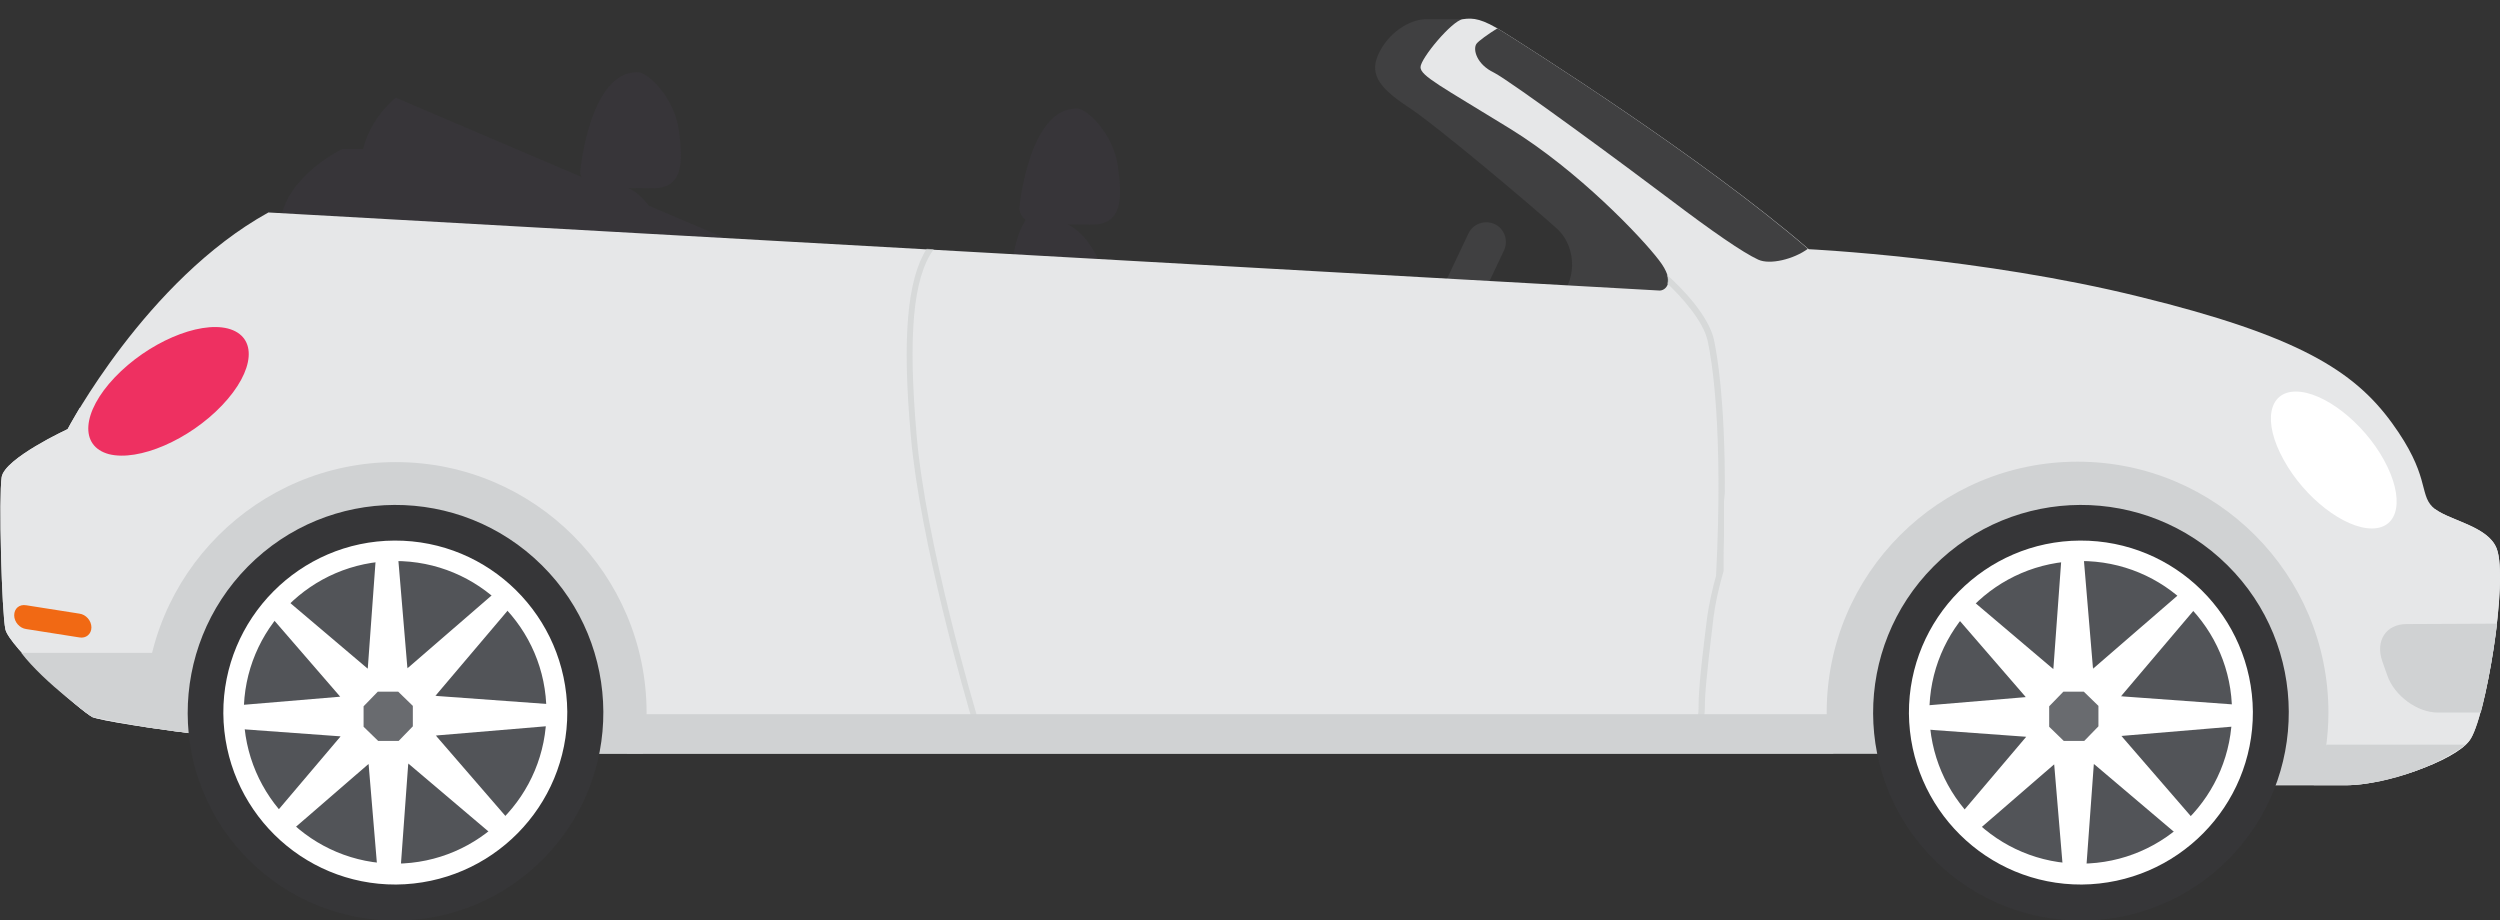 <?xml version="1.0" encoding="utf-8"?>
<!-- Generator: Adobe Illustrator 24.0.2, SVG Export Plug-In . SVG Version: 6.00 Build 0)  -->
<svg version="1.1" id="Layer_1" xmlns="http://www.w3.org/2000/svg" xmlns:xlink="http://www.w3.org/1999/xlink" x="0px" y="0px"
	 viewBox="0 0 598.9 220.5" style="enable-background:new 0 0 598.9 220.5;" xml:space="preserve">
<rect x="0" y="0" width="598.9" height="220.5" fill="#333333" stroke="none"/>
<style type="text/css">
	.st0{fill:#373539;}
	.st1{fill:#404041;}
	.st2{fill:#E6E7E8;}
	.st3{fill:#D0D2D3;}
	.st4{fill:#404040;}
	.st5{fill:#EEEEEE;}
	.st6{opacity:0.67;fill:#D0D2D3;enable-background:new    ;}
	.st7{fill:#FFFFFF;}
	.st8{fill:#EE3061;}
	.st9{fill:#F16914;}
	.st10{fill-rule:evenodd;clip-rule:evenodd;fill:#363638;}
	.st11{fill-rule:evenodd;clip-rule:evenodd;fill:#FFFFFF;}
	.st12{fill-rule:evenodd;clip-rule:evenodd;fill:#525458;}
	.st13{fill-rule:evenodd;clip-rule:evenodd;fill:#696B6F;}
</style>
<g>
	<g>
		<path class="st0" d="M258,26c2.4,0,8.7,6,9.8,13.8s1.1,14.2-6.5,14c-7.6-0.1-5.5,0-5.5,0s5.4,1.9,8.8,12.1h-22.3
			c0,0,0.1-8.1,3.4-13.2c0,0-1.5-1.2-1.5-2.8C244.3,48.4,246.8,25.8,258,26z"/>
		<path class="st0" d="M152.8,17.3c2.4,0,8.7,6,9.8,13.8c1.1,7.8,1.1,14.2-6.5,14c-7.6-0.1-5.5,0-5.5,0s5.4,1.9,8.8,12.1h-22.3
			c0,0,0.1-8.1,3.4-13.2c0,0-1.5-1.2-1.5-2.8C139.1,39.6,141.6,17,152.8,17.3z"/>
		<path class="st1" d="M342.7,75.1c-1.1,2.4-0.1,5.2,2.2,6.3l0,0c2.4,1.1,5.2,0.1,6.3-2.2l9.1-19.2c1.1-2.4,0.1-5.2-2.2-6.3l0,0
			c-2.4-1.1-5.2-0.1-6.3,2.2L342.7,75.1z"/>
		<path class="st0" d="M178.7,59.2L94.8,23.4c0,0-6,4.7-7.8,12.3h-5c0,0-11.8,5.6-14.4,15.3L178.7,59.2z"/>
		<path class="st1" d="M350.4,4.6c0,0-5.7,0-8.8,0c-3.2,0-8.2,2.4-11,7.6s-0.6,8.6,6.7,13.4c7.3,4.8,30.4,24.4,35.6,29.1
			c5.2,4.7,4.7,13.4,0,17h36L350.4,4.6z"/>
		<path class="st2" d="M598.1,131.4c2.9,7.5-2.7,41-6.5,46c-3.7,5-20.6,10.7-29.3,10.7c-6.5,0-23,0-28.6,0s-10.4-7.6-25.7-7.6
			c-15.3,0-353.7,0-394.3,0s-88.5-7.3-91.5-8.7c-3-1.4-20-17-20.9-21c-0.9-4-1.6-32-0.9-36.5c0.7-4.5,15.8-11.5,15.8-11.5
			s18.8-35.7,48.1-51.9c0,0,331.9,18.6,333.2,18.7c1.4,0.1,4.1-1.9-0.1-7.3c-4.2-5.5-19.3-21.4-35.7-31.5
			c-16.4-10.1-21.4-12.6-21.4-14.7S347.8,5,350.4,4.6s4.7-0.1,9.8,3.1c5.1,3.2,47.6,30,73.1,52c0,0,41.4,2,79.3,11.4
			c37.9,9.3,51.3,17.7,60.4,30.2c9.1,12.5,6.5,16.9,9.7,20.1C585.9,124.6,595.9,125.8,598.1,131.4z"/>
		<path class="st2" d="M598.1,131.4c2.9,7.5-2.7,41-6.5,46c-3.7,5-20.6,10.7-29.3,10.7c-6.5,0-23,0-28.6,0s-10.4-7.6-25.7-7.6
			c-15.3,0-353.7,0-394.3,0s-88.5-7.3-91.5-8.7c-3-1.4-20-17-20.9-21c-0.9-4-1.6-32-0.9-36.5c0.7-4.5,15.8-11.5,15.8-11.5
			s1-1.9,2.9-5.1L583.4,122C587.2,124.8,596.1,126.1,598.1,131.4z"/>
		<g>
			<path class="st3" d="M94.8,110.7c33.2,0,60.1,26.9,60.1,60.1c0,3.3-0.3,6.6-0.9,9.7c-19.5,0-33.8,0-40.4,0
				c-28.8,0-61.2-3.7-78.7-6.3c-0.1-1.1-0.2-2.3-0.2-3.4C34.7,137.6,61.6,110.7,94.8,110.7z"/>
			<path class="st3" d="M437.6,170.7c0-33.2,26.9-60.1,60.1-60.1c33.2,0,60.1,26.9,60.1,60.1c0,6-0.9,11.8-2.6,17.3
				c-7.6,0-17.4,0-21.5,0c-5.6,0-10.4-7.6-25.7-7.6c-4.1,0-31.2,0-69.5,0C438,177.3,437.6,174.1,437.6,170.7z"/>
		</g>
		
			<ellipse transform="matrix(0.16 -0.987 0.987 0.16 249.446 634.659)" class="st4" cx="497.7" cy="170.7" rx="47.8" ry="47.8"/>
		<path class="st5" d="M465.1,170.7c0,18,14.6,32.6,32.6,32.6c18,0,32.6-14.6,32.6-32.6s-14.6-32.6-32.6-32.6
			C479.7,138.1,465.1,152.7,465.1,170.7z"/>
		<circle class="st4" cx="94.8" cy="170.7" r="47.8"/>
		<path class="st5" d="M62.1,170.7c0,18,14.6,32.6,32.6,32.6s32.6-14.6,32.6-32.6s-14.6-32.6-32.6-32.6
			C76.7,138.1,62.1,152.7,62.1,170.7z"/>
		<path class="st6" d="M413,132.4c0,0.1-0.1,0.2-0.1,0.3c0-1.4,0.1-2.7,0.1-4.1v-8.5l0.2-2c0.1-22.3-1.9-33.4-2.6-36.7
			c-1.3-5.9-7.9-12.6-11.3-15.6c0.3,0.9,0.3,1.6,0.1,2.1c3.4,3.2,8.6,8.9,9.7,13.8c0.9,4.2,3.8,20.6,2,56.2c-1,3.6-1.7,7-2.1,9.7
			c-2,15.7-2.1,19.4-2.1,22.2c0,2.7-1,3.9-3.6,3.9H234.7c-1.5-4.9-12.9-43.7-15.1-69.3c-2.1-24-0.9-37.9,4.1-44.7
			c-0.6,0-1.1-0.1-1.7-0.1c-4.7,7.4-5.9,21.4-3.8,44.9c2.2,25.1,13.1,62.7,15,69.1H233l0.4,1.5h169.9c3.4,0,5.1-1.8,5.1-5.3
			c0-2.7,0.2-6.4,2.1-22c0.4-3.1,1.2-6.8,2.4-11l0,0V132.4z"/>
		<path class="st7" d="M547.1,110.2c5,9.1,14.5,16.4,21.1,16.4s7.9-7.3,2.9-16.4c-5-9.1-14.5-16.4-21.1-16.4
			C543.4,93.8,542,101.1,547.1,110.2z"/>
		<path class="st8" d="M53.2,97.1c-7.9,8.3-20,13.5-27.1,11.7c-7.1-1.9-6.5-10.1,1.4-18.4s20-13.5,27.1-11.7
			C61.8,80.6,61.1,88.8,53.2,97.1z"/>
		<path class="st9" d="M3.4,147.4c0,1.6,1.3,3.1,2.9,3.3l12.7,2c1.6,0.3,2.9-0.8,2.9-2.4l0,0c0-1.6-1.3-3.1-2.9-3.3l-12.7-2
			C4.6,144.7,3.4,145.8,3.4,147.4L3.4,147.4z"/>
		<path class="st3" d="M598.2,149.4c-0.9,7.5-2.4,15.6-3.9,21.3h-10.3c-4.9,0-10.4-4-12.1-8.9l-1.2-3.4c-1.7-4.9,0.9-8.9,5.8-8.9
			L598.2,149.4L598.2,149.4z"/>
		<path class="st1" d="M421.2,62.2c-3.7-1.7-11.2-6.9-21.1-14.4c-9.9-7.5-38.1-28.3-42.2-30.4c-4.2-2-5.1-5.6-4.2-6.9
			c0.5-0.7,2.9-2.4,5-3.7c0.5,0.3,1,0.6,1.5,0.9c5.1,3.2,47.4,29.9,72.9,51.9C429.7,62.1,424,63.5,421.2,62.2z"/>
		<g>
			<path class="st10" d="M463.5,206.1c19.6,19.4,51.1,19.2,70.4-0.3c19.3-19.6,19.2-51.1-0.3-70.4c-19.6-19.4-51.1-19.2-70.4,0.3
				C443.8,155.2,443.9,186.7,463.5,206.1L463.5,206.1z M524.3,196.2L524.3,196.2c-14.1,14.2-37.1,14.4-51.3,0.3
				c-14.2-14.1-14.4-37.1-0.3-51.3c14.1-14.2,37.1-14.4,51.3-0.3C538.3,159,538.4,182,524.3,196.2z"/>
			<path class="st11" d="M498.3,129.5c22.7-0.1,41.2,18.2,41.4,41c0.1,22.7-18.2,41.2-41,41.4c-22.7,0.1-41.2-18.2-41.4-41
				C457.2,148.2,475.6,129.6,498.3,129.5z"/>
			<path class="st12" d="M498.3,134.4c-20,0.1-36.2,16.4-36.1,36.4s16.4,36.2,36.4,36.1c20-0.1,36.2-16.4,36.1-36.4
				C534.7,150.5,518.4,134.3,498.3,134.4z"/>
			<path class="st13" d="M505.8,180.4c4.9-4.9,4.9-12.9-0.1-17.8c-4.9-4.9-12.9-4.9-17.8,0.1c-4.9,4.9-4.9,12.9,0.1,17.8
				C492.9,185.4,500.9,185.4,505.8,180.4z"/>
			<path class="st11" d="M494.4,210.5l-2.3-27.4l-20.8,18l-3.7-3.6l17.8-21l-27.5-2l0-5.2l27.4-2.3l-18-20.8l3.6-3.7l21,17.8l2-27.5
				l5.2,0l2.3,27.4l20.8-18l3.7,3.6l-17.8,21l27.5,2l0,5.2l-27.4,2.3l18,20.8l-3.6,3.7l-21-17.8l-2,27.5L494.4,210.5L494.4,210.5z
				 M494.4,177.5l4.9,0l3.4-3.5l0-4.9l-3.5-3.4l-4.9,0l-3.4,3.5l0,4.9L494.4,177.5z"/>
		</g>
		<g>
			<path class="st10" d="M59.7,206.1c19.6,19.4,51.1,19.2,70.4-0.3c19.4-19.6,19.2-51.1-0.3-70.4c-19.6-19.4-51.1-19.2-70.4,0.3
				S40.1,186.7,59.7,206.1L59.7,206.1z M120.5,196.2L120.5,196.2c-14.1,14.2-37.1,14.4-51.3,0.3c-14.2-14.1-14.4-37.1-0.3-51.3
				c14.1-14.2,37.1-14.4,51.3-0.3C134.5,159,134.6,182,120.5,196.2z"/>
			<path class="st11" d="M94.5,129.5c22.7-0.1,41.2,18.2,41.4,41c0.1,22.7-18.2,41.2-41,41.4c-22.7,0.1-41.2-18.2-41.4-41
				C53.4,148.2,71.8,129.6,94.5,129.5z"/>
			<path class="st12" d="M94.5,134.4c-20,0.1-36.2,16.4-36.1,36.4c0.1,20,16.4,36.2,36.4,36.1c20-0.1,36.2-16.4,36.1-36.4
				C130.9,150.5,114.6,134.3,94.5,134.4z"/>
			<path class="st13" d="M102,180.4c4.9-4.9,4.9-12.9-0.1-17.8c-4.9-4.9-12.9-4.9-17.8,0.1c-4.9,4.9-4.9,12.9,0.1,17.8
				C89.1,185.4,97.1,185.4,102,180.4z"/>
			<path class="st11" d="M90.6,210.5L88.3,183l-20.8,18l-3.7-3.6l17.8-21l-27.5-2l0-5.2l27.4-2.3l-18-20.8l3.6-3.7l21,17.8l2-27.5
				l5.2,0l2.3,27.4l20.8-18l3.7,3.6l-17.8,21l27.5,2l0,5.2l-27.4,2.3l18,20.8l-3.6,3.7l-21-17.8l-2,27.5L90.6,210.5L90.6,210.5z
				 M90.6,177.5l4.9,0l3.4-3.5l0-4.9l-3.5-3.4l-4.9,0l-3.4,3.5l0,4.9L90.6,177.5z"/>
		</g>
	</g>
	<polygon class="st3" points="154.7,171.1 437.7,171.1 439.2,180.5 150.2,180.5 	"/>
	<path class="st3" d="M5.1,156.4h32.2l-2.4,17.8l-12.8-2.4C22.1,171.8,10.6,163.6,5.1,156.4z"/>
	<path class="st3" d="M557.3,178.4h33.4c0,0-11.1,8.6-27.6,9.7h-8.8L557.3,178.4z"/>
</g>
</svg>

